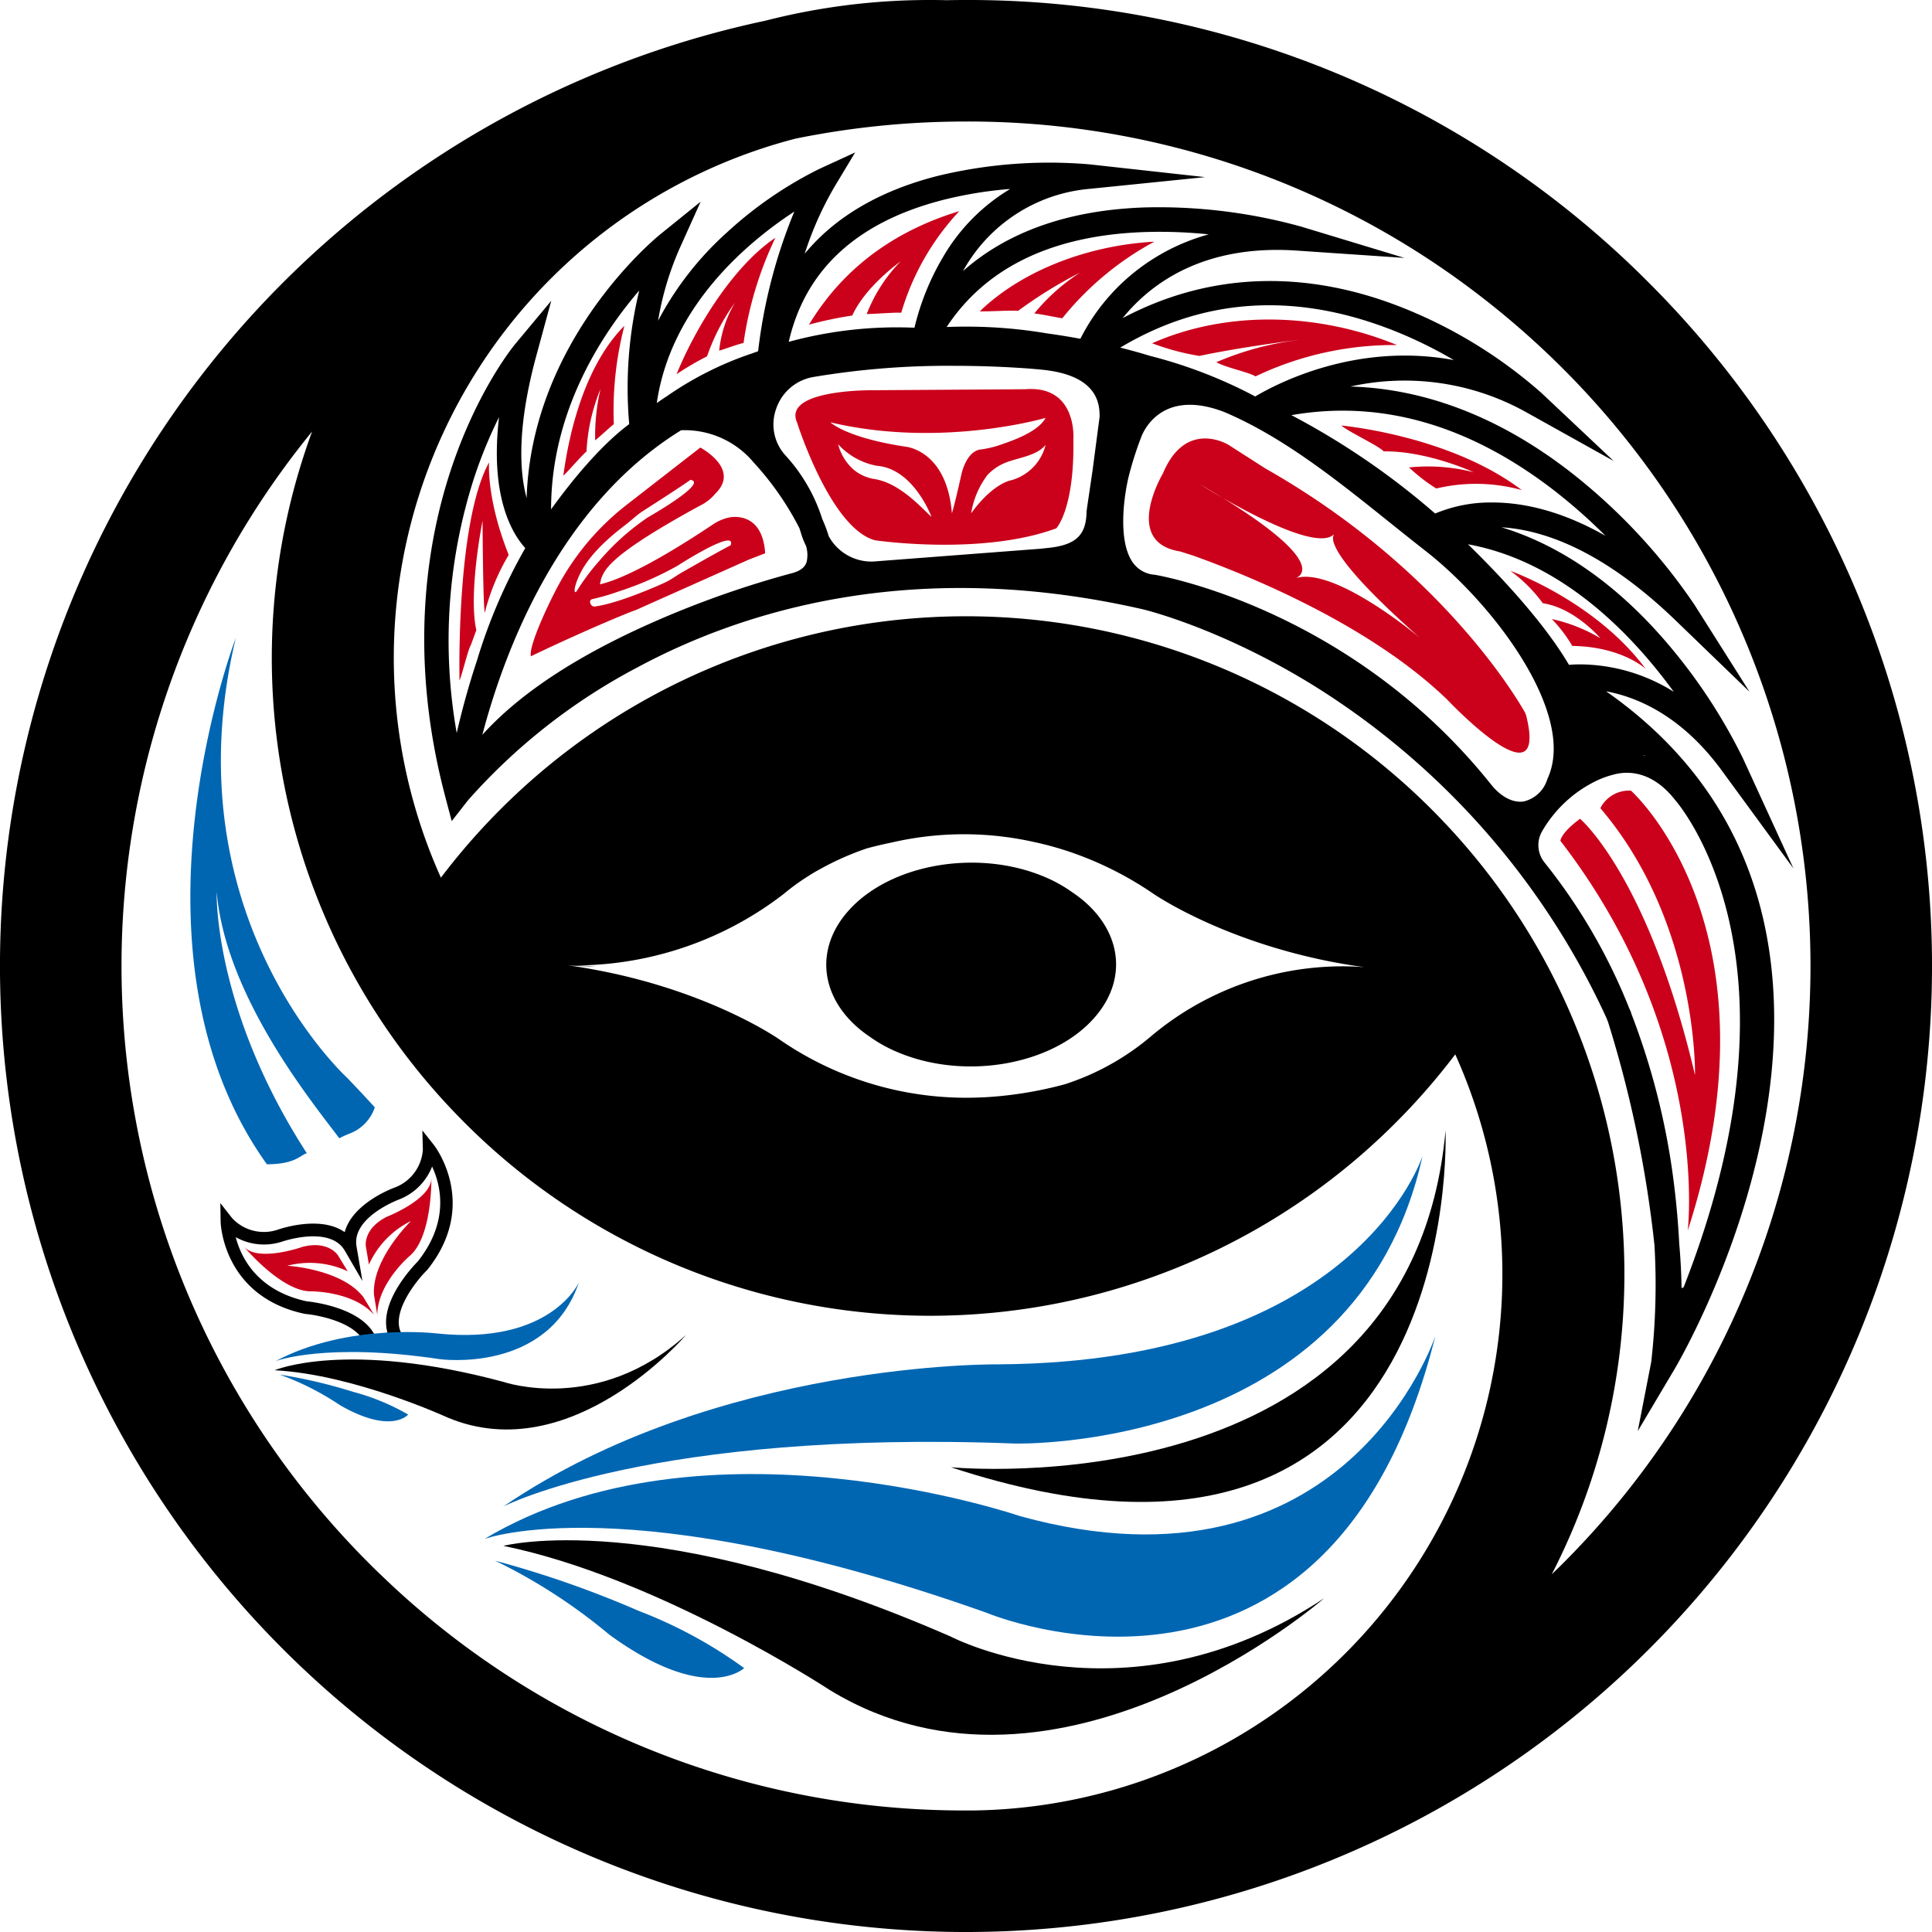 <svg xmlns="http://www.w3.org/2000/svg" xmlns:xlink="http://www.w3.org/1999/xlink" id="slmnw" width="250" height="250" viewBox="0 0 250 250"><defs><clipPath id="clip-path"><rect id="Rectangle_2500" data-name="Rectangle 2500" width="250" height="250" fill="none"></rect></clipPath></defs><g id="Group_4208" data-name="Group 4208" clip-path="url(#clip-path)"><path id="Path_10189" data-name="Path 10189" d="M213.391,36.613A124.186,124.186,0,0,0,125,0q-1.256,0-2.512.026h-.015c-.7-.019-1.408-.026-2.111-.026A85.487,85.487,0,0,0,98.924,2.708l-.023,0A125.035,125.035,0,0,0,36.613,213.389,125,125,0,0,0,213.391,36.613M125.97,234.272c-.323,0-.648,0-.971,0s-.648,0-.971,0a108.487,108.487,0,0,1-74.823-30.561c-.5-.471-.988-.954-1.474-1.442A109.289,109.289,0,0,1,40.387,55.837a84.93,84.93,0,0,0,18.432,88.107c.446.465.894.924,1.349,1.38a85.124,85.124,0,0,0,120.39,0,85.9,85.9,0,0,0,7.752-8.888,69.4,69.4,0,0,1-62.34,97.838M74.178,124.927a44.32,44.32,0,0,0,27.258-9.272,28.773,28.773,0,0,1,3.254-2.351l.008-.006s.533-.359,1.527-.892a36.37,36.37,0,0,1,5.974-2.634c1.047-.282,2.124-.535,3.224-.76A41.456,41.456,0,0,1,134,109q.476.1.952.219l.272.066q1.741.437,3.5,1.043l.047.015h-.006a44.547,44.547,0,0,1,10.385,5.241s7.953,5.577,21.531,8.535c1.661.365,3.417.677,5.243.947.382.006.59.021.59.021l-.573-.019c.2.028.386.064.584.093-.3-.03-.788-.068-1.412-.094a38.518,38.518,0,0,0-26.071,8.943,32.864,32.864,0,0,1-11.237,6.29,50.554,50.554,0,0,1-9.638,1.639c-.223.015-.45.028-.678.042s-.438.021-.66.028c-.193.008-.384.017-.578.021a42.489,42.489,0,0,1-25.408-7.537s-7.936-5.577-21.513-8.537c-1.856-.4-3.806-.76-5.864-1.051a30.253,30.253,0,0,0,3.6.117Zm128.095,77.342c-.488.488-.979.971-1.474,1.442a84.947,84.947,0,0,0-14.257-97.654c-.44-.465-.888-.92-1.346-1.376a85.124,85.124,0,0,0-120.39,0,85.9,85.9,0,0,0-7.752,8.888,69.408,69.408,0,0,1,45.862-95.625,110.065,110.065,0,0,1,19.437-2.188q1.321-.031,2.646-.032A108.422,108.422,0,0,1,191.423,38.21a110.469,110.469,0,0,1,10.85,9.521,109.281,109.281,0,0,1,0,154.538"></path><path id="Path_10190" data-name="Path 10190" d="M62.166,81.564A18.542,18.542,0,0,0,65.83,83.6c8.729,3.68,20.15,1.652,25.5-4.539,4.636-5.333,3.224-12.029-2.869-16.125A18.318,18.318,0,0,0,84.814,60.9c-8.731-3.68-20.15-1.646-25.5,4.54-4.617,5.343-3.217,12.023,2.856,16.126" transform="translate(50.343 52.561)"></path><path id="Path_10191" data-name="Path 10191" d="M182,80.171c4.05.756,9.769,3.171,14.943,10.241l9.279,12.677-6.548-14.28a71.2,71.2,0,0,0-10.192-15.335c-6.386-7.346-13.537-12.254-21.036-14.529,5.316.321,13.05,2.9,22.56,12.08l9.527,9.194-7.078-11.19a75.287,75.287,0,0,0-15.7-16.933c-9.2-7.255-19-11.082-28.859-11.366a32.315,32.315,0,0,1,22.856,3.385l11.2,6.244-9.33-8.792a61.5,61.5,0,0,0-18.542-11.26c-12.509-4.8-24.712-4.23-35.658,1.572,3.485-4.324,10.285-9.569,22.507-8.741l13.947.947-13.379-4.056a69.208,69.208,0,0,0-19.972-2.481c-9.918.283-17.96,3.1-23.758,8.24a20.751,20.751,0,0,1,16.393-10.64l14.934-1.516-14.921-1.648A61.421,61.421,0,0,0,95.56,13.458C88.017,15.363,82.206,18.78,78.279,23.55a43.2,43.2,0,0,1,3.87-8.69l2.661-4.424-4.689,2.158a51.375,51.375,0,0,0-12.016,8.3,40.973,40.973,0,0,0-8.8,11.326,38.983,38.983,0,0,1,2.776-9.327l2.733-6.078L59.631,21c-.745.6-16.686,13.736-17.334,34.167V55.16c-.951-3.5-1.236-9.277,1.272-18.481l1.918-7.049L40.81,35.243c-.191.232-4.755,5.777-8.162,15.809-3.111,9.158-5.787,23.941-.947,42.487.028.1.055.21.083.314l0,.019.822,3.09,1.918-2.455a.673.673,0,0,0,.077-.1c.042-.049.113-.14.232-.276a77.242,77.242,0,0,1,21.877-17.1c13.354-7.172,35.513-14.286,65.273-7.486.1.023,10.132,2.374,22.514,10.1a99.669,99.669,0,0,1,37.507,42.742l.011.026v0c.085.212.168.421.249.631l0,.017a150.41,150.41,0,0,1,5.976,28.781,88.418,88.418,0,0,1-.418,15.095l-.008.043-1.737,8.915,4.632-7.8.045-.072c.764-1.281,18.574-31.692,11.186-59.913-2.98-11.377-9.68-20.749-19.952-27.936m4.963,8.244c.026.028.057.055.085.083l0,0,.006.006c-.074-.025-.144-.045-.215-.068Zm3.776-8.193a23.087,23.087,0,0,0-12.05-3.542c-.588,0-1.092.026-1.5.06-3.358-5.709-9.291-11.92-13.069-15.6,12.133,2.209,21.165,11.579,26.621,19.078M175.712,54.538a69.647,69.647,0,0,1,6.189,5.511c-5.862-3.334-10.822-4.315-14.632-4.315a18.56,18.56,0,0,0-7.41,1.431,97.182,97.182,0,0,0-18.6-12.73c11.738-2.052,23.306,1.338,34.455,10.1M122.534,20.732a61.32,61.32,0,0,1,8.023.308,26.6,26.6,0,0,0-11.305,6.376,26.145,26.145,0,0,0-5.3,7.136l0,0q-2.033-.38-4.133-.673a.142.142,0,0,1-.04,0,62.3,62.3,0,0,0-10.655-.9c-.92,0-1.75.019-2.474.047,5.146-7.8,13.838-11.933,25.884-12.294M96.263,16.563a52.752,52.752,0,0,1,8.61-1.4,24.8,24.8,0,0,0-8.754,8.916,32.873,32.873,0,0,0-3.636,9.041h0a53.2,53.2,0,0,0-16.266,1.826c2.136-9.359,8.867-15.539,20.05-18.383M76.937,18.09a67.689,67.689,0,0,0-4.685,18.075c-.319.11-.641.227-.964.346l-.013,0-.009,0a43.509,43.509,0,0,0-10.776,5.441c-.045.032-.093.06-.138.093-.408.263-.815.541-1.213.822l0,0C60.965,30.285,70.961,22,76.937,18.09M71.059,45.709v.021l-.008-.006ZM56.872,28.3a53.579,53.579,0,0,0-1.3,17.291c-3.887,2.9-7.682,7.662-10.109,11.029C45.451,43.876,52.1,33.85,56.872,28.3M35.828,76.316q-1.466,4.425-2.578,9.249a68.723,68.723,0,0,1,2.36-33.345,60.324,60.324,0,0,1,3.118-7.537c-1.2,10.232,1.65,15.038,3.394,16.95a70.143,70.143,0,0,0-6.244,14.528c-.019.055-.032.1-.051.155M78.541,63.379c-.121.431-.431,1.055-1.722,1.453a125.427,125.427,0,0,0-19.114,6.824c-9.427,4.264-16.5,9-21.137,14.144,2.81-10.695,9.827-29.618,25.723-39.414a11.626,11.626,0,0,1,9.355,4.137.408.408,0,0,0,.055.059,38.306,38.306,0,0,1,5.891,8.469c.07.221.146.437.212.665a9.509,9.509,0,0,0,.656,1.648v.009a4.066,4.066,0,0,1,.081,2.005m37.887-18.629-.862,6.558c0,.03-.008.059-.009.089-.04.289-.249,1.69-.4,2.721-.4,2.678-.4,2.678-.408,2.926-.076,2.988-1.455,4.23-5.088,4.583-.157.015-.293.028-.4.042l-.416.047L87.352,63.36c-.159.013-.321.019-.48.019a6.293,6.293,0,0,1-5.486-3.288,16.335,16.335,0,0,0-.8-2.139l-.006-.009-.015-.034A22.023,22.023,0,0,0,75.843,49.7a5.937,5.937,0,0,1-1.281-6.012A6.165,6.165,0,0,1,79.379,39.5a104.748,104.748,0,0,1,18.22-1.45c6.45,0,11.079.472,11.122.476l.049.006c.087.008.174.015.259.025,7.27.735,7.376,4.517,7.416,5.94a1.618,1.618,0,0,1-.017.249m37.414-11.508a57.05,57.05,0,0,1,8.44,4.069c-12.52-2.326-22.735,2.946-25.706,4.708a61.09,61.09,0,0,0-13.515-5.227l-.028-.009-.019,0q-1.913-.587-3.9-1.085c10.625-6.361,22.287-7.193,34.727-2.451M171.29,94.428c-1.4.189-2.931-.616-4.2-2.213-17.994-22.531-42.43-26.944-43.462-27.12a.562.562,0,0,0-.081-.011,3.787,3.787,0,0,1-2.857-1.65c-2.017-2.969-.99-9.166-.416-11.339a44.4,44.4,0,0,1,1.614-4.984c.535-1.274,3.1-6,10.689-3.082,7.6,3.226,14.524,8.771,21.286,14.195,1.555,1.245,3.164,2.536,4.755,3.778,8.8,6.866,19.245,20.777,15.966,29.038-.074.185-.147.365-.223.542a4.2,4.2,0,0,1-3.065,2.846m20.725,62.8a.219.219,0,0,1-.276.13c-.028-1.845-.127-3.778-.31-5.81a.259.259,0,0,0,0-.055l0-.045c-.123-2.274-.323-4.721-.643-7.308a92.61,92.61,0,0,0-5.507-22.155l0-.006c-.008-.026-.017-.049-.023-.072-.045-.138-.072-.223-.081-.251l-.068-.168c-.045-.1-.091-.195-.136-.295l-.009-.023-.009-.019a73.555,73.555,0,0,0-10.935-18.819,3.567,3.567,0,0,1-.338-4.029,16.317,16.317,0,0,1,6.788-6.431,11.7,11.7,0,0,1,2.16-.843l.019-.006c.376-.062,4.46-1.727,8.346,3.319.009.013.021.019.03.03.669.8,5.241,6.573,7.278,17.461,2.939,15.7-1.1,32.206-6.276,45.4" transform="translate(25.848 9.287)"></path><path id="Path_10192" data-name="Path 10192" d="M129.111,77.408s2.644,65.494-64,43.569c0,0,59.513,5.832,64-43.569" transform="translate(57.942 68.884)" fill-rule="evenodd"></path><path id="Path_10193" data-name="Path 10193" d="M140.663,112.97s-34.347,29.919-63.942,11.882c0,0-22.165-14.562-42.254-18.666,0,0,19.356-5.1,57.916,11.751,0,0,22.79,11.95,48.281-4.967" transform="translate(30.671 93.848)" fill-rule="evenodd"></path><path id="Path_10194" data-name="Path 10194" d="M35.017,106.019a.822.822,0,0,1-1.157-.6c-.533-2.975-5.772-4.09-7.745-4.269l-.1-.013c-10.6-2.241-10.888-11.785-10.89-11.882L15.086,86.8,16.6,88.736a5.608,5.608,0,0,0,5.938,1.5c.5-.172,5.558-1.846,8.641.327.977-3.661,5.987-5.6,6.48-5.777a5.626,5.626,0,0,0,3.634-4.931L41.229,77.4l1.527,1.928c.059.076,5.893,7.635-.873,16.092l-.066.072c-1.41,1.393-4.747,5.585-3.275,8.217a.823.823,0,0,1-.512,1.2l-1.438.372Zm-8.7-6.5c.707.07,7.216.822,8.862,4.611l.06-.028,1.472-.558c-1.134-3.973,3.421-8.684,3.922-9.187,4.129-5.192,2.982-9.861,1.856-12.282A7.5,7.5,0,0,1,38.3,86.3l-.053.021c-.06.023-6.186,2.292-5.537,6.087l.762,4.473-2.281-3.923c-1.924-3.309-8.068-1.185-8.13-1.164L23,91.812a7.5,7.5,0,0,1-5.919-.6c.665,2.583,2.742,6.923,9.23,8.312" transform="translate(13.425 68.877)"></path><path id="Path_10195" data-name="Path 10195" d="M72.033,91.407s-14.819,17.419-30.86,10.674c0,0-12.092-5.575-22.372-6.112,0,0,9.228-3.976,29.632,1.51,0,0,12.209,4.23,23.6-6.072" transform="translate(16.731 81.342)" fill-rule="evenodd"></path><path id="Path_10196" data-name="Path 10196" d="M88.6,106.152c0-.219-.013-.435-.021-.654.009.21.017.425.021.654" transform="translate(78.826 93.881)" fill="#0084c9" fill-rule="evenodd"></path><path id="Path_10197" data-name="Path 10197" d="M34.835,50.738c-.2,1.7-.329-3.562-.384-11.536,0,0-1.869,9.34-.807,14.165l-.69,1.884c-.446.8-1.053,3.572-1.484,4.638,0,0-.489-20.392,3.825-28.229,0,0-.378,4.666,2.54,11.967a28.006,28.006,0,0,0-3,7.112" transform="translate(27.991 28.174)" fill="#cb001b"></path><path id="Path_10198" data-name="Path 10198" d="M54.678,30.979S58.99,44.664,64.762,46.208c0,0,13.726,2.039,23.454-1.544,0,0,2.366-2.466,2.213-11.5,0,0,.559-7.036-6.216-6.5l-19.672.129s-11.806-.164-9.863,4.186M77.2,42.71a11.2,11.2,0,0,1,2.115-4.955A6.636,6.636,0,0,1,82.111,36c1.742-.578,3.617-.832,4.723-2.117a6.325,6.325,0,0,1-4.577,4.592s-2.272.406-5.054,4.239M59.983,33.776A9.008,9.008,0,0,0,65,36.57c4.78.374,7.07,6.611,7.07,6.611-1.13-.987-4.016-4.375-7.4-4.9a5.508,5.508,0,0,1-2.633-1.176,6.5,6.5,0,0,1-2.052-3.332m-.992-2.827c14.337,3.4,27.844-.575,27.844-.575-.809,1.5-3.237,2.6-5.524,3.366a12.523,12.523,0,0,1-2.808.711c-1.965.176-2.57,3.264-2.57,3.264-.99,4.413-1.225,4.995-1.225,4.995-.673-8.229-6.042-8.618-6.042-8.618C61,32.928,58.99,30.949,58.99,30.949" transform="translate(48.465 23.703)" fill="#cb001b"></path><path id="Path_10199" data-name="Path 10199" d="M106.84,60.645s0-.985,2.542-2.858c0,0,8.8,7.4,14.877,33.169,0,0,.4-19.729-12.248-34.538a4.142,4.142,0,0,1,3.961-2.268s19.98,17.737,7.344,56.922c0,0,3.024-25.166-16.476-50.428" transform="translate(95.076 48.162)" fill="#cb001b"></path><path id="Path_10200" data-name="Path 10200" d="M108.779,45.318a21.244,21.244,0,0,1,6.278,2.483s-3.309-3.912-7.448-4.526a19.18,19.18,0,0,0-4.192-4.188s10.956,3.889,17.5,12.675c0,0-3.054-2.865-9.491-2.963a18.706,18.706,0,0,0-2.646-3.481" transform="translate(92.029 34.783)" fill="#cb001b"></path><path id="Path_10201" data-name="Path 10201" d="M100.6,34.557a23.748,23.748,0,0,1,8.361.62s-5.976-2.771-11.632-2.7c-.75-.777-4.453-2.468-5.486-3.341,0,0,13.974,1.236,23.34,8.346a22.181,22.181,0,0,0-11.056-.2,22.527,22.527,0,0,1-3.527-2.727" transform="translate(81.727 25.93)" fill="#cb001b"></path><path id="Path_10202" data-name="Path 10202" d="M45.108,35.032c-.542.423-1.731,1.54-2.417,2.1a26.568,26.568,0,0,1,.69-6.656,24.341,24.341,0,0,0-1.811,8.089c-.729.627-2.245,2.432-3,3.143.786-5.955,2.91-14.4,7.9-19.4a43.535,43.535,0,0,0-1.366,12.723" transform="translate(34.326 19.852)" fill="#cb001b"></path><path id="Path_10203" data-name="Path 10203" d="M77.763,26.456c-.779-.106-2.612-.51-3.619-.622a25.239,25.239,0,0,1,5.94-5.3A57.683,57.683,0,0,0,72.04,25.5c-1.094-.094-3.774.106-4.953.059,5.356-5.178,13.811-8.527,22.584-9.011a39.058,39.058,0,0,0-11.908,9.909" transform="translate(59.7 14.725)" fill="#cb001b"></path><path id="Path_10204" data-name="Path 10204" d="M92.264,29.235c-.8-.527-4.014-1.183-5.061-1.837a38.867,38.867,0,0,1,10.721-2.886c-.363.009-7.885.994-12.921,2.077a31.682,31.682,0,0,1-6.118-1.639c9.937-4.392,21.779-3.859,31.688.229a41.6,41.6,0,0,0-18.309,4.056" transform="translate(70.199 19.469)" fill="#cb001b"></path><path id="Path_10205" data-name="Path 10205" d="M59.106,16.282a46.881,46.881,0,0,0-4.118,13.613c-.7.14-2.109.677-3.15.992A15.107,15.107,0,0,1,53.9,24.641a26.326,26.326,0,0,0-3.629,6.976,36.907,36.907,0,0,0-3.946,2.311C48.665,28.149,53.556,20,59.106,16.282" transform="translate(41.226 14.489)" fill="#cb001b"></path><path id="Path_10206" data-name="Path 10206" d="M74.839,14.457a32.746,32.746,0,0,0-7.512,13.15c-.841-.064-3.188.144-4.468.164a20.233,20.233,0,0,1,4.424-6.855c-.187.185-4.566,3.241-6.293,7.049a49.04,49.04,0,0,0-5.6,1.179C60.306,21.017,67.468,16.7,74.839,14.457" transform="translate(49.294 12.865)" fill="#cb001b"></path><path id="Path_10207" data-name="Path 10207" d="M127.5,65.943a2.169,2.169,0,0,0-.217-.546c-1.1-1.933-8.408-14.095-24.1-25.432l-.011-.017-.085-.053a101.877,101.877,0,0,0-9.345-5.987l-4.749-3.043s-5.513-3.464-8.5,3.657c0,0-5.346,8.93,2.223,10.122l1.68.535c7.117,2.549,22.82,8.922,32.841,18.608l.079.079c.771.809,12.976,13.477,10.185,2.077M97.574,48.119s5.3-1.359-9.372-10.417c-1.761-1.013-2.954-1.769-2.954-1.769,1.068.622,2.047,1.21,2.954,1.769,4.386,2.523,12.326,6.649,14.371,4.755.283.03-2.706,1.109,11.186,13.388,0,0-11.133-9.4-16.185-7.726" transform="translate(70.002 26.716)" fill="#cb001b"></path><path id="Path_10208" data-name="Path 10208" d="M66.681,44.321c-.316-5.02-3.727-4.789-4.536-4.662l-.038.006-.138.026a6.136,6.136,0,0,0-2.132.947C51.66,46.1,47.289,47.906,45.3,48.33l.147-.692c.486-1.3,1.295-3.209,12.808-9.493a5.845,5.845,0,0,0,1.956-1.527c3.152-3.046-1.334-5.626-1.8-5.921a.139.139,0,0,0-.18-.017L48.8,38.011a33.2,33.2,0,0,0-9,10.676c-1.453,2.748-3.716,7.686-3.438,8.958,6.73-3.241,12.959-5.806,13.452-5.936a.443.443,0,0,0,.076-.026l14.688-6.556Zm-23.8,2.347c1.521-2.867,4.795-5.318,5.832-6.114.629-.488,1.472-1.278,2.141-1.7,5.494-3.517,6.152-4.039,6.152-4.039,2.436.352-5.5,4.848-5.5,4.848a31.229,31.229,0,0,0-6.233,5.568l-.019.026a27.972,27.972,0,0,0-2.96,3.959c-.435.518-.42-.646.588-2.546m19.33-3.383s-.767.342-6.429,3.579c-.688.4-1.312.888-2.035,1.219-1.6.741-6.378,2.776-9.115,3.115-.533.064-.866-.769-.357-.945a28.532,28.532,0,0,0,3.44-1,41.1,41.1,0,0,0,7.641-3.338l.021-.013c.3-.195,7.635-4.895,6.836-2.621" transform="translate(32.332 27.279)" fill="#cb001b"></path><path id="Path_10209" data-name="Path 10209" d="M156.206,91.489s-11.581,34.887-53.7,23.291c0,0-40.916-14.044-69.331,2.944,0,0,18.576-6.921,65.012,9.57,0,0,44.388,18.632,58.021-35.806" transform="translate(29.519 81.415)" fill="#0066b2" fill-rule="evenodd"></path><path id="Path_10210" data-name="Path 10210" d="M153.408,79.144s-8.459,26.68-54.869,26.972c0,0-36.4-.472-64.073,18.392,0,0,19.286-9.945,66.184-8.144,0,0,44.3,1.225,52.758-37.221" transform="translate(30.671 70.429)" fill="#0066b2" fill-rule="evenodd"></path><path id="Path_10211" data-name="Path 10211" d="M33.9,106.859a133.005,133.005,0,0,1,18.559,6.486,59.014,59.014,0,0,1,13.668,7.412s-4.916,4.8-17.447-4.326A72.092,72.092,0,0,0,33.9,106.859" transform="translate(30.164 95.092)" fill="#0066b2" fill-rule="evenodd"></path><path id="Path_10212" data-name="Path 10212" d="M19.15,94.118a65.973,65.973,0,0,1,9.495,2.228,29.281,29.281,0,0,1,7.131,2.943s-2.173,2.625-8.833-1.221a35.753,35.753,0,0,0-7.792-3.95" transform="translate(17.041 83.754)" fill="#0066b2" fill-rule="evenodd"></path><path id="Path_10213" data-name="Path 10213" d="M58.129,87.8S54.514,95.955,39.8,94.419c0,0-11.513-1.427-20.938,3.578,0,0,6.458-2.474,21.248-.257,0,0,13.987,1.943,18.016-9.937" transform="translate(16.788 78.134)" fill="#0066b2" fill-rule="evenodd"></path><path id="Path_10214" data-name="Path 10214" d="M32,91.735l.174.285c-2.8-3.7-9.875-4.1-9.875-4.1a11.589,11.589,0,0,1,7.82.718L28.86,86.576s-1.2-1.965-4.585-1.1c0,0-5.724,2.017-7.56,0,0,0,4.823,5.787,8.661,5.757,0,0,5.424-.049,8.151,3.028Z" transform="translate(14.875 75.867)" fill="#cb001b"></path><path id="Path_10215" data-name="Path 10215" d="M26.05,95.408l.055.331c-.289-4.634,4.8-9.551,4.8-9.551a11.591,11.591,0,0,0-5.454,5.647l-.4-2.381s-.374-2.274,2.754-3.827c0,0,5.653-2.209,5.728-4.936,0,0,.123,7.535-2.8,10.016,0,0-4.143,3.5-4.2,7.614Z" transform="translate(22.286 71.805)" fill="#cb001b"></path><path id="Path_10216" data-name="Path 10216" d="M36.9,104.421a5.5,5.5,0,0,1-3.173,3.355,13.276,13.276,0,0,0-1.423.641C29.04,104.043,17.616,90.2,16.438,76.538c0,0-.486,15.021,11.664,33.816-.845.231-1.457,1.427-5.167,1.427C3.5,84.653,18.617,44.453,18.912,43.684c-8.618,36,14.424,56.923,14.424,56.923q1.848,1.931,3.568,3.814" transform="translate(11.6 38.874)" fill="#0066b2" fill-rule="evenodd"></path></g></svg>